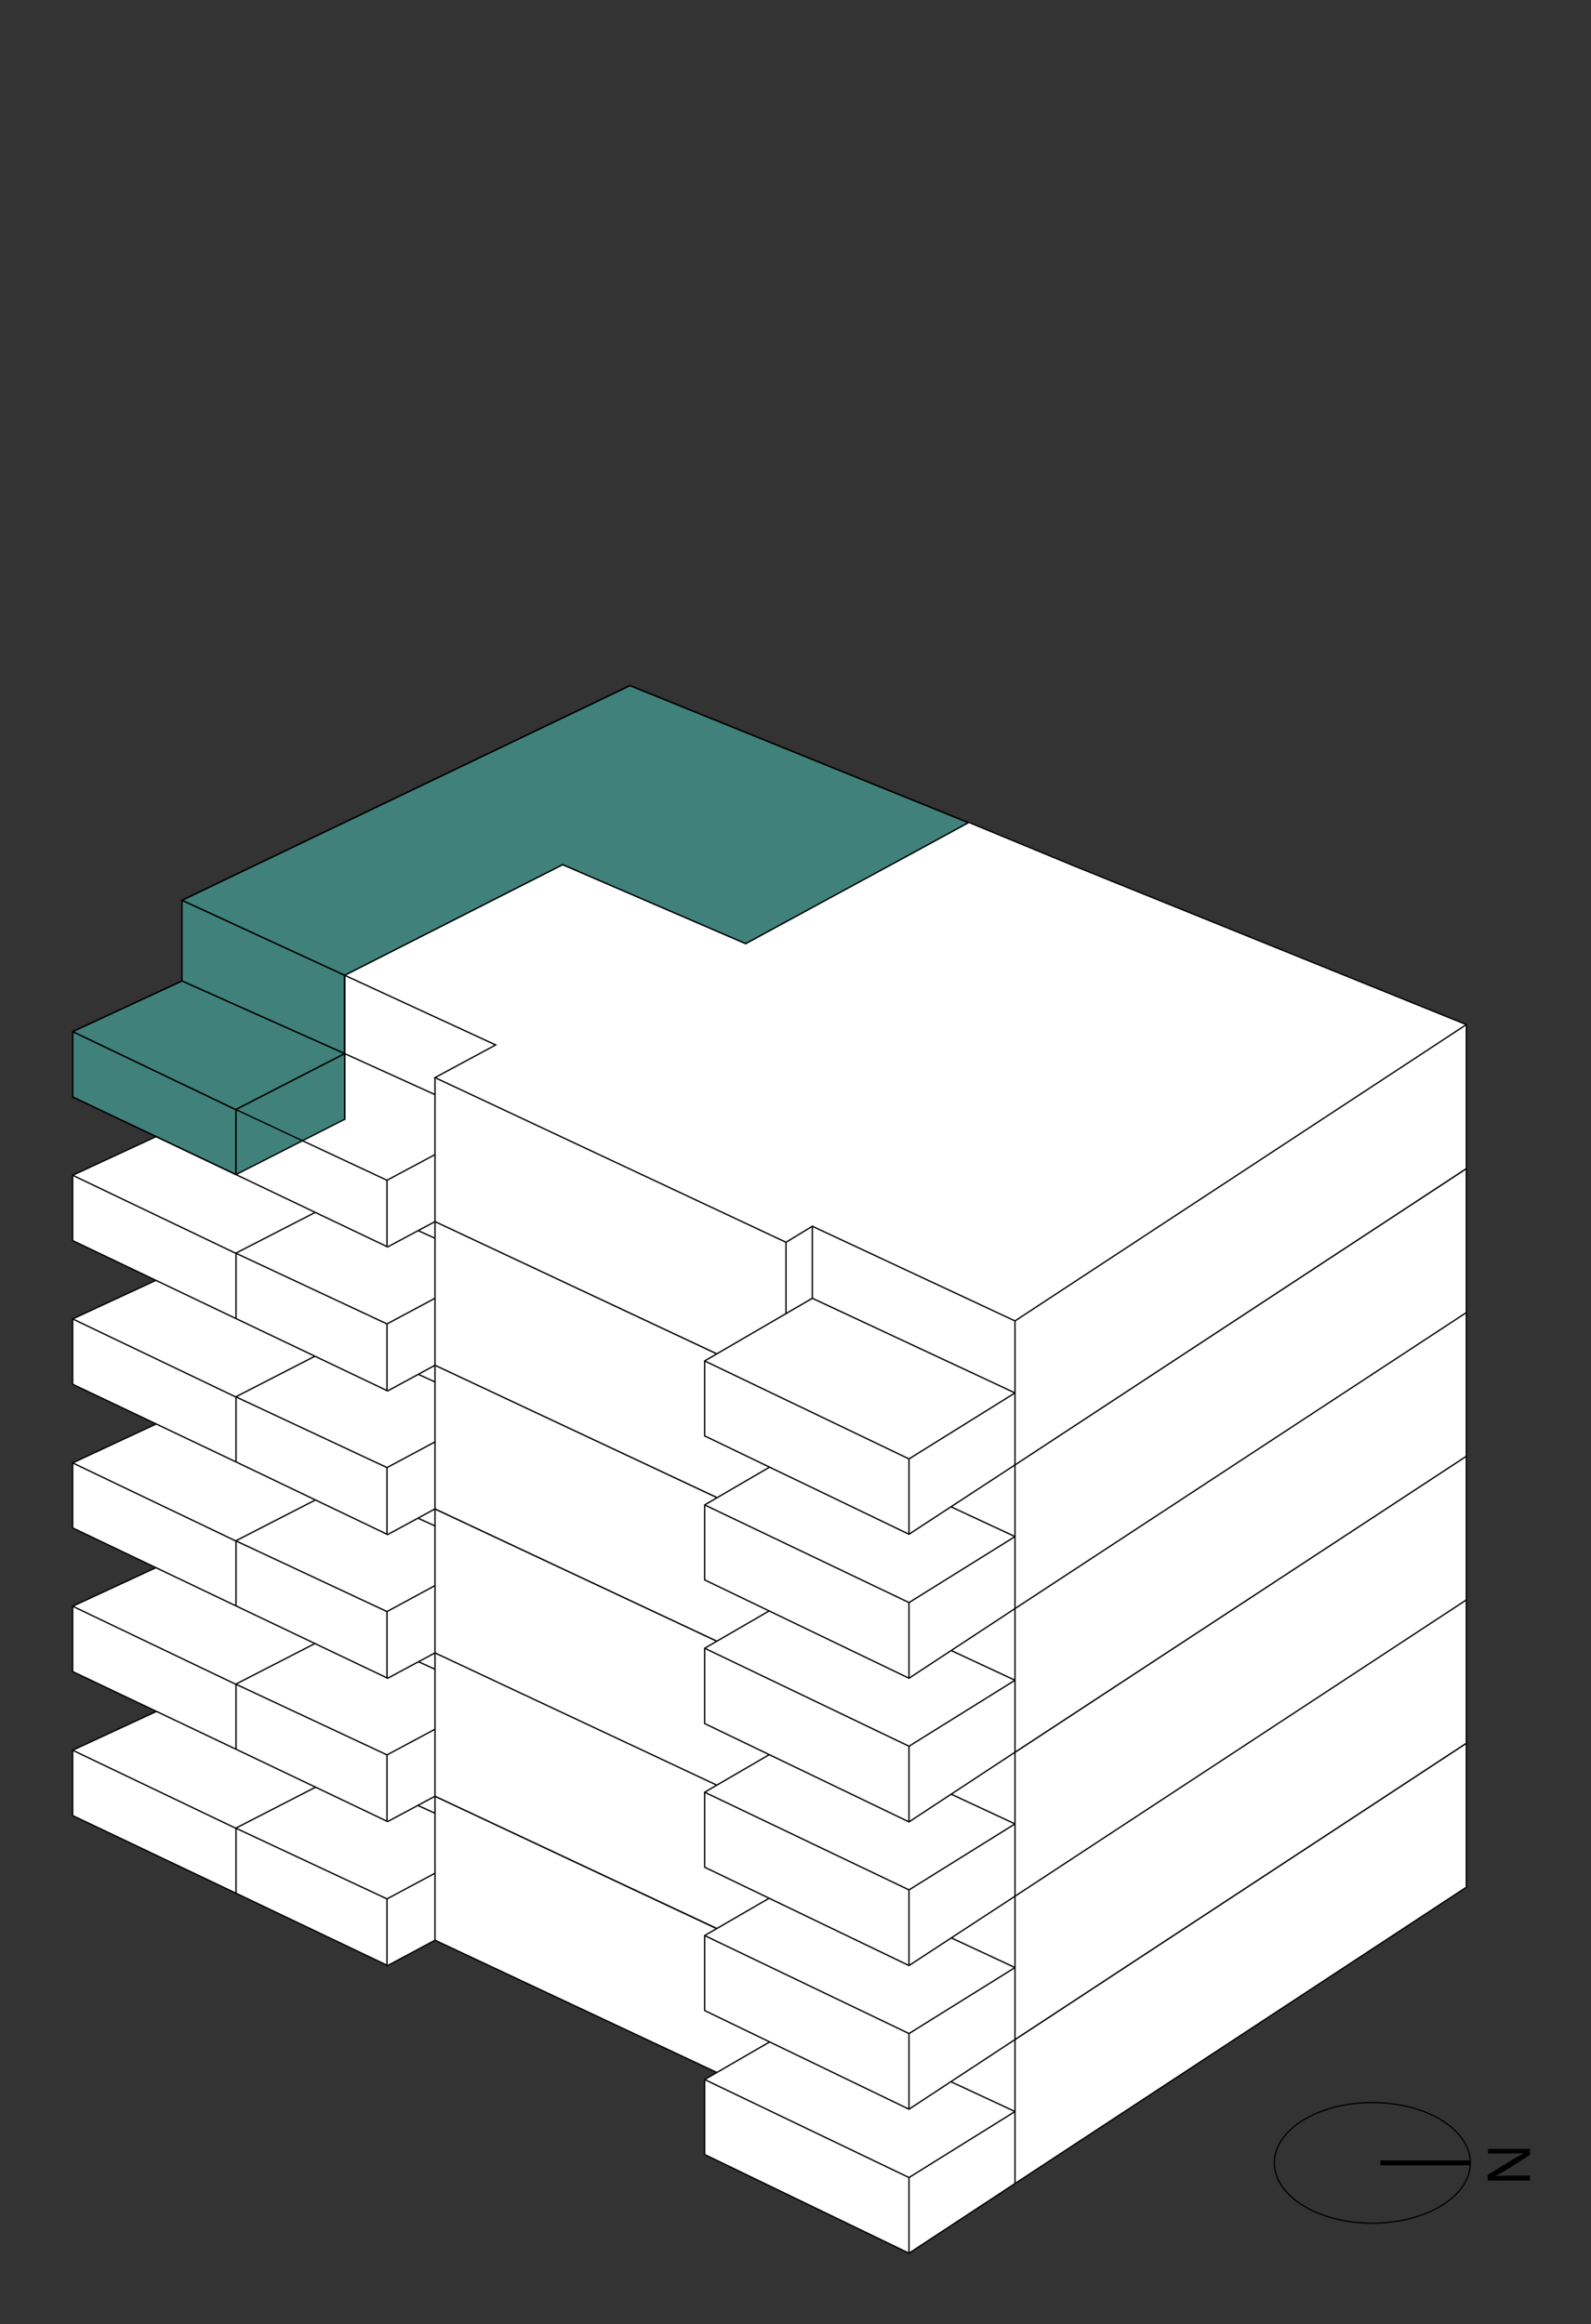 <?xml version="1.0" encoding="utf-8"?>
<!-- Generator: Adobe Illustrator 27.8.1, SVG Export Plug-In . SVG Version: 6.00 Build 0)  -->
<svg version="1.1" xmlns="http://www.w3.org/2000/svg" xmlns:xlink="http://www.w3.org/1999/xlink" x="0px" y="0px"
	 viewBox="0 0 477.3 697.3" style="enable-background:new 0 0 477.3 697.3;" xml:space="preserve">
<rect x="0" y="0" width="477.3" height="697.3" fill="#333333" stroke="none"/>
<style type="text/css">
	.st0{fill:none;stroke:#000000;stroke-width:0.381;stroke-miterlimit:10;}
	.st1{fill:#DEFFC0;stroke:#000000;stroke-width:1.466;stroke-miterlimit:10;}
	.st2{fill:#FFFFFF;}
	.st3{fill:none;stroke:#000000;stroke-width:0.4;stroke-miterlimit:10;}
	.st4{fill:#40827B;stroke:#000000;stroke-width:0.4;stroke-miterlimit:10;}
	.st5{display:none;}
	.st6{display:inline;fill:#40827B;stroke:#000000;stroke-width:0.4;stroke-miterlimit:10;}
	.st7{display:inline;}
</style>
<g id="Nordpfeil">
	<g>
		<ellipse class="st0" cx="411.7" cy="648.9" rx="29.4" ry="18.1"/>
		<line class="st1" x1="441.1" y1="648.9" x2="414.1" y2="648.9"/>
		<g>
			<path d="M446.3,644.7h12.7v1.8l-6.4,4.1c-1.5,0.9-2.8,1.7-4.1,2.3l0,0c1.7-0.2,3.2-0.2,5.2-0.2h5.3v1.5h-12.7v-1.7l6.5-4
				c1.4-0.9,2.9-1.7,4.2-2.4l0-0.1c-1.6,0.1-3.1,0.1-5.2,0.1h-5.4V644.7z"/>
		</g>
	</g>
</g>
<g id="Ebene_6">
	<g>
		<polygon class="st2" points="54.8,509.9 54.8,485.7 189.2,421.4 290.8,462.4 290.8,493.6 322.5,475.5 439.9,523 439.9,566.2 
			272.7,676 211.4,646.4 211.4,623.9 215.1,621.8 130.5,582.1 116.1,589.7 21.8,544.7 21.8,525.1 		"/>
		<g>
			<g>
				<polyline class="st3" points="290.5,493.6 290.5,462.4 189,421.4 54.6,485.7 54.6,509.9 				"/>
				<polyline class="st3" points="290.5,462.4 276.2,470.2 223.7,498.7 168.8,475 103.4,508.3 54.6,485.7 				"/>
				<line class="st3" x1="103.4" y1="508.3" x2="103.4" y2="531.7"/>
				<g>
					<path class="st3" d="M103.4,531.7"/>
					<polyline class="st3" points="103.4,531.7 54.6,509.9 21.8,525.1 21.8,544.7 70.8,568 					"/>
					<polyline class="st3" points="21.8,525.1 70.7,548.5 103.4,531.7 					"/>
					<line class="st3" x1="70.8" y1="568" x2="70.8" y2="548.5"/>
				</g>
			</g>
			<g>
				<path class="st3" d="M103.4,531.7"/>
				<g>
					<path class="st3" d="M103.4,531.7"/>
				</g>
			</g>
			<g>
				<line class="st3" x1="130.5" y1="582.1" x2="130.5" y2="538.9"/>
				<g>
					<line class="st3" x1="285.9" y1="525.7" x2="223.7" y2="498.7"/>
					<line class="st3" x1="130.5" y1="582.1" x2="215.1" y2="621.8"/>
					<polyline class="st3" points="285.9,525.7 260.8,540.4 291.9,554.2 235.8,588.4 130.5,538.9 148.7,529.2 103.4,508.3 					"/>
					<line class="st3" x1="235.8" y1="610" x2="235.8" y2="588.4"/>
				</g>
				<g>
					<polyline class="st3" points="130.5,582.1 116.3,589.7 70.8,568 					"/>
					<line class="st3" x1="103.4" y1="531.7" x2="130.5" y2="544"/>
					<polyline class="st3" points="70.8,548.5 116.1,569.7 130.5,562 					"/>
					<line class="st3" x1="116.1" y1="569.7" x2="116.1" y2="589.7"/>
				</g>
			</g>
			<g>
				<g>
					<polyline class="st3" points="256.3,513 322.5,475.5 439.9,523 439.9,566.2 304.5,655.1 					"/>
					<polyline class="st3" points="243.7,583.6 304.5,611.9 439.9,523 					"/>
					<line class="st3" x1="243.7" y1="583.6" x2="243.7" y2="605.2"/>
					<line class="st3" x1="304.5" y1="611.9" x2="304.5" y2="655.1"/>
				</g>
				<g>
					<polyline class="st3" points="304.5,655.1 272.7,676 211.4,646.4 211.4,623.9 243.7,605.2 304.5,633.5 					"/>
					<polyline class="st3" points="211.4,623.9 272.7,653.3 304.5,633.5 					"/>
					<line class="st3" x1="272.7" y1="676" x2="272.7" y2="653.3"/>
				</g>
			</g>
		</g>
	</g>
	<g>
		<polygon class="st2" points="54.8,466.7 54.8,442.5 189.2,378.1 290.8,419.2 290.8,450.4 322.5,432.3 439.9,479.8 439.9,523 
			272.7,632.8 211.4,603.2 211.4,580.7 215.1,578.6 130.5,538.9 116.1,546.5 21.8,501.5 21.8,481.9 		"/>
		<g>
			<g>
				<polyline class="st3" points="290.5,450.4 290.5,419.2 189,378.1 54.6,442.5 54.6,466.7 				"/>
				<polyline class="st3" points="290.5,419.2 276.2,427 223.7,455.5 168.8,431.8 103.4,465.1 54.6,442.5 				"/>
				<line class="st3" x1="103.4" y1="465.1" x2="103.4" y2="488.5"/>
				<g>
					<path class="st3" d="M103.4,488.5"/>
					<polyline class="st3" points="103.4,488.5 54.6,466.7 21.8,481.9 21.8,501.5 70.8,524.8 					"/>
					<polyline class="st3" points="21.8,481.9 70.7,505.3 103.4,488.5 					"/>
					<line class="st3" x1="70.8" y1="524.8" x2="70.8" y2="505.3"/>
				</g>
			</g>
			<g>
				<path class="st3" d="M103.4,488.5"/>
				<g>
					<path class="st3" d="M103.4,488.5"/>
				</g>
			</g>
			<g>
				<line class="st3" x1="130.5" y1="538.9" x2="130.5" y2="495.7"/>
				<g>
					<line class="st3" x1="285.9" y1="482.5" x2="223.7" y2="455.5"/>
					<line class="st3" x1="130.5" y1="538.9" x2="215.1" y2="578.6"/>
					<polyline class="st3" points="285.9,482.5 260.8,497.2 291.9,511 235.8,545.2 130.5,495.7 148.7,486 103.4,465.1 					"/>
					<line class="st3" x1="235.8" y1="566.8" x2="235.8" y2="545.2"/>
				</g>
				<g>
					<polyline class="st3" points="130.5,538.9 116.3,546.5 70.8,524.8 					"/>
					<line class="st3" x1="103.4" y1="488.5" x2="130.5" y2="500.8"/>
					<polyline class="st3" points="70.8,505.3 116.1,526.5 130.5,518.8 					"/>
					<line class="st3" x1="116.1" y1="526.5" x2="116.1" y2="546.5"/>
				</g>
			</g>
			<g>
				<g>
					<polyline class="st3" points="256.3,469.7 322.5,432.3 439.9,479.8 439.9,523 304.5,611.9 					"/>
					<polyline class="st3" points="243.7,540.4 304.5,568.7 439.9,479.8 					"/>
					<line class="st3" x1="243.7" y1="540.4" x2="243.7" y2="562"/>
					<line class="st3" x1="304.5" y1="568.7" x2="304.5" y2="611.9"/>
				</g>
				<g>
					<polyline class="st3" points="304.5,611.9 272.7,632.8 211.4,603.2 211.4,580.7 243.7,562 304.5,590.3 					"/>
					<polyline class="st3" points="211.4,580.7 272.7,610.1 304.5,590.3 					"/>
					<line class="st3" x1="272.7" y1="632.8" x2="272.7" y2="610.1"/>
				</g>
			</g>
		</g>
	</g>
	<g>
		<polygon class="st2" points="54.8,423.6 54.8,399.5 189.2,335.1 290.8,376.2 290.8,407.4 322.5,389.3 439.9,436.8 439.9,480 
			272.7,589.7 211.4,560.2 211.4,537.7 215.1,535.6 130.5,495.9 116.1,503.5 21.8,458.4 21.8,438.9 		"/>
		<g>
			<g>
				<polyline class="st3" points="290.5,407.4 290.5,376.2 189,335.1 54.6,399.5 54.6,423.6 				"/>
				<polyline class="st3" points="290.5,376.2 276.2,384 223.7,412.5 168.8,388.8 103.4,422 54.6,399.5 				"/>
				<line class="st3" x1="103.4" y1="422" x2="103.4" y2="445.5"/>
				<g>
					<path class="st3" d="M103.4,445.5"/>
					<polyline class="st3" points="103.4,445.5 54.6,423.6 21.8,438.9 21.8,458.4 70.8,481.8 					"/>
					<polyline class="st3" points="21.8,438.9 70.7,462.3 103.4,445.5 					"/>
					<line class="st3" x1="70.8" y1="481.8" x2="70.8" y2="462.3"/>
				</g>
			</g>
			<g>
				<path class="st3" d="M103.4,445.5"/>
				<g>
					<path class="st3" d="M103.4,445.5"/>
				</g>
			</g>
			<g>
				<line class="st3" x1="130.5" y1="495.9" x2="130.5" y2="452.7"/>
				<g>
					<line class="st3" x1="285.9" y1="439.4" x2="223.7" y2="412.5"/>
					<line class="st3" x1="130.5" y1="495.9" x2="215.1" y2="535.6"/>
					<polyline class="st3" points="285.9,439.4 260.8,454.2 291.9,468 235.8,502.1 130.5,452.7 148.7,442.9 103.4,422 					"/>
					<line class="st3" x1="235.8" y1="523.7" x2="235.8" y2="502.1"/>
				</g>
				<g>
					<polyline class="st3" points="130.5,495.9 116.3,503.5 70.8,481.8 					"/>
					<line class="st3" x1="103.4" y1="445.5" x2="130.5" y2="457.8"/>
					<polyline class="st3" points="70.8,462.3 116.1,483.5 130.5,475.7 					"/>
					<line class="st3" x1="116.1" y1="483.5" x2="116.1" y2="503.5"/>
				</g>
			</g>
			<g>
				<g>
					<polyline class="st3" points="256.3,426.7 322.5,389.3 439.9,436.8 439.9,480 304.5,568.9 					"/>
					<polyline class="st3" points="243.7,497.3 304.5,525.7 439.9,436.8 					"/>
					<line class="st3" x1="243.7" y1="497.3" x2="243.7" y2="518.9"/>
					<line class="st3" x1="304.5" y1="525.7" x2="304.5" y2="568.9"/>
				</g>
				<g>
					<polyline class="st3" points="304.5,568.9 272.7,589.7 211.4,560.2 211.4,537.7 243.7,518.9 304.5,547.2 					"/>
					<polyline class="st3" points="211.4,537.7 272.7,567 304.5,547.2 					"/>
					<line class="st3" x1="272.7" y1="589.7" x2="272.7" y2="567"/>
				</g>
			</g>
		</g>
	</g>
	<g>
		<polygon class="st2" points="54.8,380.5 54.8,356.4 189.2,292 290.8,333 290.8,364.2 322.5,346.1 439.9,393.6 439.9,436.9 
			272.7,546.6 211.4,517.1 211.4,494.5 215.1,492.4 130.5,452.7 116.1,460.4 21.8,415.3 21.8,395.7 		"/>
		<g>
			<g>
				<polyline class="st3" points="290.5,364.2 290.5,333 189,292 54.6,356.4 54.6,380.5 				"/>
				<polyline class="st3" points="290.5,333 276.2,340.8 223.7,369.3 168.8,345.6 103.4,378.9 54.6,356.4 				"/>
				<line class="st3" x1="103.4" y1="378.9" x2="103.4" y2="402.3"/>
				<g>
					<path class="st3" d="M103.4,402.3"/>
					<polyline class="st3" points="103.4,402.3 54.6,380.5 21.8,395.7 21.8,415.3 70.8,438.6 					"/>
					<polyline class="st3" points="21.8,395.7 70.7,419.1 103.4,402.3 					"/>
					<line class="st3" x1="70.8" y1="438.6" x2="70.8" y2="419.1"/>
				</g>
			</g>
			<g>
				<path class="st3" d="M103.4,402.3"/>
				<g>
					<path class="st3" d="M103.4,402.3"/>
				</g>
			</g>
			<g>
				<line class="st3" x1="130.5" y1="452.7" x2="130.5" y2="409.5"/>
				<g>
					<line class="st3" x1="285.9" y1="396.3" x2="223.7" y2="369.3"/>
					<line class="st3" x1="130.5" y1="452.7" x2="215.1" y2="492.4"/>
					<polyline class="st3" points="285.9,396.3 260.8,411 291.9,424.8 235.8,459 130.5,409.5 148.7,399.8 103.4,378.9 					"/>
					<line class="st3" x1="235.8" y1="480.6" x2="235.8" y2="459"/>
				</g>
				<g>
					<polyline class="st3" points="130.5,452.7 116.3,460.4 70.8,438.6 					"/>
					<line class="st3" x1="103.4" y1="402.3" x2="130.5" y2="414.6"/>
					<polyline class="st3" points="70.8,419.1 116.1,440.3 130.5,432.6 					"/>
					<line class="st3" x1="116.1" y1="440.3" x2="116.1" y2="460.4"/>
				</g>
			</g>
			<g>
				<g>
					<polyline class="st3" points="256.3,383.6 322.5,346.1 439.9,393.6 439.9,436.9 304.5,525.7 					"/>
					<polyline class="st3" points="243.7,454.2 304.5,482.5 439.9,393.6 					"/>
					<line class="st3" x1="243.7" y1="454.2" x2="243.7" y2="475.8"/>
					<line class="st3" x1="304.5" y1="482.5" x2="304.5" y2="525.7"/>
				</g>
				<g>
					<polyline class="st3" points="304.5,525.7 272.7,546.6 211.4,517.1 211.4,494.5 243.7,475.8 304.5,504.1 					"/>
					<polyline class="st3" points="211.4,494.5 272.7,523.9 304.5,504.1 					"/>
					<line class="st3" x1="272.7" y1="546.6" x2="272.7" y2="523.9"/>
				</g>
			</g>
		</g>
	</g>
	<g>
		<polygon class="st2" points="54.8,337.4 54.8,313.3 189.2,248.9 290.8,290 290.8,321.1 322.5,303 439.9,350.6 439.9,393.8 
			272.7,503.5 211.4,474 211.4,451.5 215.1,449.3 130.5,409.6 116.1,417.3 21.8,372.2 21.8,352.6 		"/>
		<g>
			<g>
				<polyline class="st3" points="290.5,321.1 290.5,290 189,248.9 54.6,313.3 54.6,337.4 				"/>
				<polyline class="st3" points="290.5,290 276.2,297.7 223.7,326.3 168.8,302.5 103.4,335.8 54.6,313.3 				"/>
				<line class="st3" x1="103.4" y1="335.8" x2="103.4" y2="359.2"/>
				<g>
					<path class="st3" d="M103.4,359.2"/>
					<polyline class="st3" points="103.4,359.2 54.6,337.4 21.8,352.6 21.8,372.2 70.8,395.6 					"/>
					<polyline class="st3" points="21.8,352.6 70.7,376 103.4,359.2 					"/>
					<line class="st3" x1="70.8" y1="395.6" x2="70.8" y2="376"/>
				</g>
			</g>
			<g>
				<path class="st3" d="M103.4,359.2"/>
				<g>
					<path class="st3" d="M103.4,359.2"/>
				</g>
			</g>
			<g>
				<line class="st3" x1="130.5" y1="409.6" x2="130.5" y2="366.4"/>
				<g>
					<line class="st3" x1="285.9" y1="353.2" x2="223.7" y2="326.3"/>
					<line class="st3" x1="130.5" y1="409.6" x2="215.1" y2="449.3"/>
					<polyline class="st3" points="285.9,353.2 260.8,367.9 291.9,381.8 235.8,415.9 130.5,366.4 148.7,356.7 103.4,335.8 					"/>
					<line class="st3" x1="235.8" y1="437.5" x2="235.8" y2="415.9"/>
				</g>
				<g>
					<polyline class="st3" points="130.5,409.6 116.3,417.3 70.8,395.6 					"/>
					<line class="st3" x1="103.4" y1="359.2" x2="130.5" y2="371.5"/>
					<polyline class="st3" points="70.8,376 116.1,397.2 130.5,389.5 					"/>
					<line class="st3" x1="116.1" y1="397.2" x2="116.1" y2="417.3"/>
				</g>
			</g>
			<g>
				<g>
					<polyline class="st3" points="256.3,340.5 322.5,303 439.9,350.6 439.9,393.8 304.5,482.6 					"/>
					<polyline class="st3" points="243.7,411.1 304.5,439.4 439.9,350.6 					"/>
					<line class="st3" x1="243.7" y1="411.1" x2="243.7" y2="432.7"/>
					<line class="st3" x1="304.5" y1="439.4" x2="304.5" y2="482.6"/>
				</g>
				<g>
					<polyline class="st3" points="304.5,482.6 272.7,503.5 211.4,474 211.4,451.5 243.7,432.7 304.5,461 					"/>
					<polyline class="st3" points="211.4,451.5 272.7,480.8 304.5,461 					"/>
					<line class="st3" x1="272.7" y1="503.5" x2="272.7" y2="480.8"/>
				</g>
			</g>
		</g>
	</g>
	<g>
		<polygon class="st2" points="54.8,294.3 54.8,270.1 189.2,205.7 290.8,246.8 303.4,252 322.5,259.9 439.9,307.4 439.9,350.6 
			272.7,460.3 211.4,430.8 211.4,408.3 215.1,406.2 130.5,366.5 116.1,374.1 21.8,329.1 21.8,309.5 		"/>
		<g>
			<polygon class="st4" points="54.6,313.3 103.4,335.8 103.4,292.6 168.8,259.4 223.7,283.1 254.2,266.5 271.2,257.3 290.5,246.8 
				189,205.7 54.6,270.1 			"/>
			<polygon class="st4" points="276.2,254.6 223.7,283.1 168.8,259.4 103.4,292.6 54.6,270.1 189,205.7 290.5,246.8 			"/>
			<line class="st4" x1="103.4" y1="292.6" x2="103.4" y2="335.8"/>
			<g>
				<polyline class="st4" points="103.4,316.1 54.6,294.3 21.8,309.5 21.8,329.1 70.8,352.4 103.4,335.8 103.4,316.1 				"/>
				<polyline class="st4" points="21.8,309.5 70.7,332.9 103.4,316.1 				"/>
				<line class="st4" x1="70.8" y1="352.4" x2="70.8" y2="332.9"/>
			</g>
		</g>
		<g class="st5">
			<line class="st6" x1="130.5" y1="366.5" x2="130.5" y2="323.3"/>
			<g class="st7">
				<polygon class="st4" points="291.9,338.6 260.8,324.8 285.9,310 168.8,259.4 103.4,292.6 103.4,335.8 130.5,348.4 130.5,366.5 
					215.1,406.2 243.7,389.4 243.7,367.8 279.5,346.1 				"/>
				<polygon class="st4" points="168.8,259.4 285.9,310 260.8,324.8 291.9,338.6 235.8,372.7 130.5,323.3 148.7,313.5 103.4,292.6 
									"/>
				<line class="st4" x1="235.8" y1="394.2" x2="235.8" y2="372.7"/>
			</g>
			<g class="st7">
				<polygon class="st4" points="130.5,366.5 116.3,374.1 70.8,352.4 70.8,332.9 103.4,316.1 130.5,328.4 				"/>
				<polyline class="st4" points="70.8,332.9 116.1,354.1 130.5,346.4 				"/>
				<line class="st4" x1="116.1" y1="354.1" x2="116.1" y2="374.1"/>
			</g>
			<line class="st6" x1="130.5" y1="366.5" x2="130.5" y2="323.3"/>
		</g>
		<g class="st5">
			<g class="st7">
				<polygon class="st4" points="260.8,324.8 285.8,310.1 256.3,297.3 322.5,259.9 439.9,307.4 439.9,350.6 304.5,439.5 
					243.7,411.1 243.7,367.9 291.9,338.6 				"/>
				<polygon class="st4" points="322.5,259.9 256.3,297.3 285.8,310.1 260.8,324.8 291.9,338.6 243.7,367.9 304.5,396.3 
					439.9,307.4 				"/>
				<line class="st4" x1="243.7" y1="367.9" x2="243.7" y2="411.1"/>
				<line class="st4" x1="304.5" y1="396.3" x2="304.5" y2="439.5"/>
			</g>
			<g class="st7">
				<polygon class="st4" points="211.4,430.8 211.4,408.3 243.7,389.5 304.5,417.9 304.5,439.5 272.7,460.3 				"/>
				<polyline class="st4" points="211.4,408.3 272.7,437.7 304.5,417.9 				"/>
				<line class="st4" x1="272.7" y1="460.3" x2="272.7" y2="437.7"/>
			</g>
		</g>
		<g>
			<g>
				<polyline class="st3" points="290.5,246.8 189,205.7 54.6,270.1 54.6,294.3 				"/>
				<line class="st3" x1="103.4" y1="292.6" x2="54.6" y2="270.1"/>
				<path class="st3" d="M290.5,246.8"/>
				<line class="st3" x1="103.4" y1="292.6" x2="103.4" y2="316.1"/>
				<g>
					<path class="st3" d="M103.4,316.1"/>
					<polyline class="st3" points="103.4,316.1 54.6,294.3 21.8,309.5 21.8,329.1 70.8,352.4 					"/>
					<polyline class="st3" points="21.8,309.5 70.7,332.9 103.4,316.1 					"/>
					<line class="st3" x1="70.8" y1="352.4" x2="70.8" y2="332.9"/>
				</g>
			</g>
			<g>
				<path class="st3" d="M103.4,316.1"/>
				<g>
					<path class="st3" d="M103.4,316.1"/>
				</g>
			</g>
			<g>
				<line class="st3" x1="130.5" y1="366.5" x2="130.5" y2="323.3"/>
				<g>
					<line class="st3" x1="130.5" y1="366.5" x2="215.1" y2="406.2"/>
					<polyline class="st3" points="235.8,372.7 130.5,323.3 148.7,313.5 103.4,292.6 					"/>
					<line class="st3" x1="235.8" y1="394.3" x2="235.8" y2="372.7"/>
				</g>
				<g>
					<polyline class="st3" points="130.5,366.5 116.3,374.1 70.8,352.4 					"/>
					<line class="st3" x1="103.4" y1="316.1" x2="130.5" y2="328.4"/>
					<polyline class="st3" points="70.8,332.9 116.1,354.1 130.5,346.4 					"/>
					<line class="st3" x1="116.1" y1="354.1" x2="116.1" y2="374.1"/>
				</g>
			</g>
			<g>
				<g>
					<polyline class="st3" points="290.8,246.8 322.5,259.9 439.9,307.4 439.9,350.6 304.5,439.5 					"/>
					<polyline class="st3" points="243.7,367.9 304.5,396.3 439.9,307.4 					"/>
					<polyline class="st3" points="243.7,389.5 243.7,367.9 235.8,372.7 					"/>
					<line class="st3" x1="304.5" y1="396.3" x2="304.5" y2="439.5"/>
				</g>
				<g>
					<polyline class="st3" points="304.5,439.5 272.7,460.3 211.4,430.8 211.4,408.3 243.7,389.5 304.5,417.9 					"/>
					<polyline class="st3" points="211.4,408.3 272.7,437.7 304.5,417.9 					"/>
					<line class="st3" x1="272.7" y1="460.3" x2="272.7" y2="437.7"/>
				</g>
			</g>
		</g>
	</g>
</g>
<g id="Ebene_4">
</g>
<g id="Ebene_3">
</g>
</svg>
